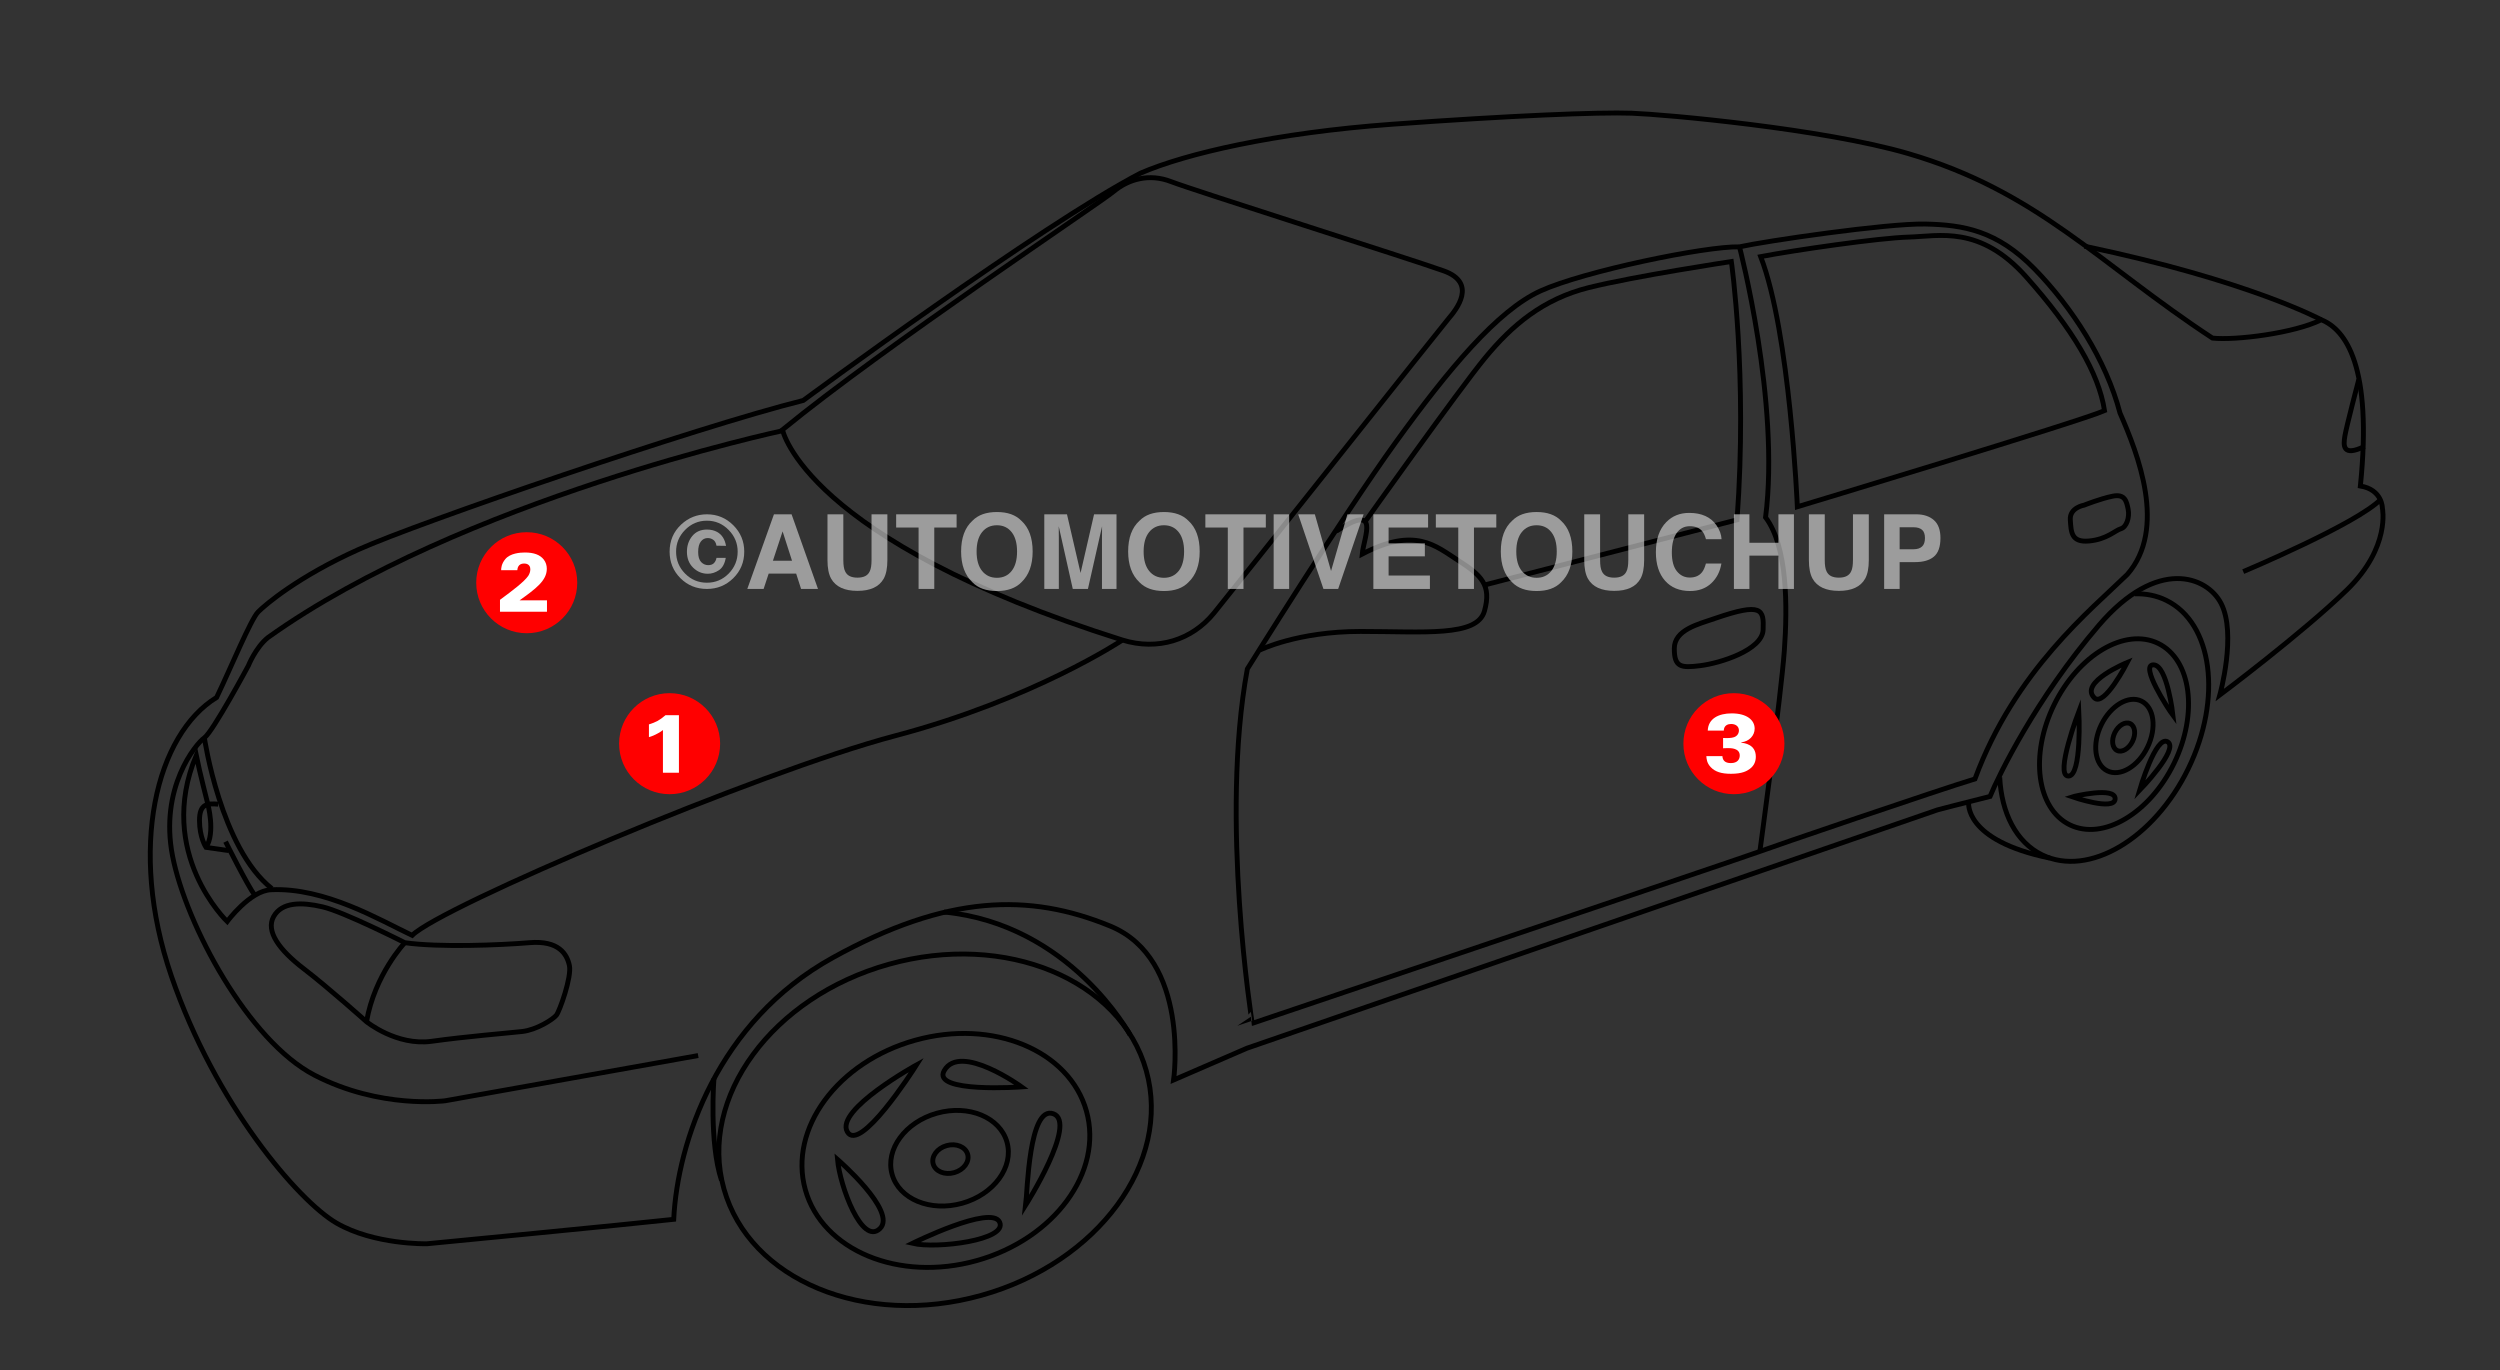 <?xml version="1.0" encoding="iso-8859-1"?>
<!-- Generator: Adobe Illustrator 25.2.3, SVG Export Plug-In . SVG Version: 6.00 Build 0)  -->
<svg version="1.1" xmlns="http://www.w3.org/2000/svg" xmlns:xlink="http://www.w3.org/1999/xlink" x="0px" y="0px"
	 width="459.851px" height="252px" viewBox="0 0 459.851 252" enable-background="new 0 0 459.851 252" xml:space="preserve">
<rect x="0" y="0" width="459.851" height="252" fill="#333333" stroke="none"/>
<g id="Layer_1">
	<path fill="none" stroke="#000000" stroke-width="0.901" stroke-miterlimit="10" d="M143.931,79.053
		c0,0,4.047,20.233,62.499,38.668c6.52,2.023,12.815,0,16.861-4.946c4.047-4.946,41.816-52.607,43.165-54.181
		c1.349-1.574,5.396-6.52-0.899-8.768c-6.295-2.248-46.087-14.838-50.134-16.412c-4.047-1.574-7.869-0.45-10.566,1.799
		C202.158,37.462,162.591,63.765,143.931,79.053z"/>
	<path fill="none" stroke="#000000" stroke-width="0.901" stroke-miterlimit="10" d="M147.753,73.657
		c0,0,43.839-32.374,62.049-41.816c8.318-3.597,24.73-7.419,46.312-8.993s37.994-2.248,44.064-2.023
		c6.07,0.225,35.1,2.825,50.808,7.419c23.831,6.969,35.071,20.233,55.979,33.947c4.271,0.45,15.063-0.899,20.009-3.372
		c4.496,1.799,9.442,8.543,7.194,30.575c4.047,0.674,4.047,4.047,4.047,4.047s1.574,7.194-6.52,15.063s-23.381,19.334-23.381,19.334
		s3.147-11.241,0.225-16.861c-2.576-4.955-11.69-8.543-22.482,4.047c-11.594,13.527-18.435,27.652-20.009,31.474
		c-5.396,1.349-9.667,2.473-9.667,2.473L229.361,192.81l-13.489,5.845c0,0,3.147-22.257-11.69-28.327s-29.901-5.845-51.033,5.845
		s-28.552,33.947-29.226,48.111c-8.093,0.899-45.413,4.496-45.413,4.496s-9.667,0.225-16.636-3.822s-22.257-21.807-30.35-45.413
		s-2.698-44.514,8.318-51.258c2.698-5.62,6.295-14.388,7.644-15.737c1.349-1.349,7.419-6.52,18.435-11.466
		C76.936,96.139,127.969,78.603,147.753,73.657z"/>
	<path fill="none" stroke="#000000" stroke-width="0.901" stroke-miterlimit="10" d="M143.982,79.215
		c0,0-59.178,12.652-94.699,38.057c-2.248,1.799-3.597,5.171-3.597,5.171s-6.52,12.14-8.093,13.264
		c-1.574,1.124-8.318,9.217-5.845,21.807s13.939,33.947,26.079,40.242c12.14,6.295,24.055,4.721,24.055,4.721l46.537-8.318"/>
	<path fill="none" stroke="#000000" stroke-width="0.901" stroke-miterlimit="10" d="M206.355,117.796
		c0,0-16.187,10.791-41.666,17.536s-83.632,31.474-88.877,36.72c-5.995-2.848-16.037-8.843-25.929-8.393
		c-3.897,0.15-8.093,5.845-8.093,5.845s-13.189-12.59-5.695-30.575c0.6,2.998,2.098,8.843,2.098,8.843"/>
	<path fill="none" stroke="#000000" stroke-width="0.901" stroke-miterlimit="10" d="M41.489,154.816c0,0,4.047,8.093,5.396,9.892"
		/>
	<path fill="none" stroke="#000000" stroke-width="0.901" stroke-miterlimit="10" d="M42.089,156.464l-4.197-0.6
		c0,0-1.199-1.799-1.199-4.946c0-3.147,1.499-3.147,3.447-2.998"/>
	<path fill="none" stroke="#000000" stroke-width="0.901" stroke-miterlimit="10" d="M38.192,147.771c0,0,1.499,5.396-0.3,8.093"/>
	<path fill="none" stroke="#000000" stroke-width="0.901" stroke-miterlimit="10" d="M74.463,173.4c0,0-11.241-5.695-15.138-6.595
		s-7.494-0.899-8.993,1.799c-1.499,2.698,1.049,6.145,5.545,9.592c4.496,3.447,11.541,9.742,11.541,9.742s5.545,4.496,11.99,3.597
		s13.939-1.499,16.636-1.799c2.698-0.3,5.695-2.248,6.295-2.998s2.848-7.044,2.398-9.143c-0.45-2.098-1.948-4.646-7.344-4.197
		S80.757,174.3,74.463,173.4z"/>
	<path fill="none" stroke="#000000" stroke-width="0.901" stroke-miterlimit="10" d="M67.418,187.939
		c1.499-8.693,7.044-14.538,7.044-14.538"/>
	<path fill="none" stroke="#000000" stroke-width="0.901" stroke-miterlimit="10" d="M168.586,195.877
		c0,0-14.988,8.243-12.74,12.29C158.094,212.213,167.836,197.076,168.586,195.877z"/>
	<path fill="none" stroke="#000000" stroke-width="0.901" stroke-miterlimit="10" d="M154.048,213.262
		c0,0,11.091,9.592,7.794,12.74C158.544,229.149,154.497,218.208,154.048,213.262z"/>
	<path fill="none" stroke="#000000" stroke-width="0.901" stroke-miterlimit="10" d="M167.836,228.7c0,0,14.538-7.194,16.037-3.897
		C185.372,228.1,172.333,229.749,167.836,228.7z"/>
	<path fill="none" stroke="#000000" stroke-width="0.901" stroke-miterlimit="10" d="M188.669,221.656
		c0,0,9.592-15.138,5.096-16.786C189.269,203.221,188.969,219.258,188.669,221.656z"/>
	<path fill="none" stroke="#000000" stroke-width="0.901" stroke-miterlimit="10" d="M187.92,199.923
		c0,0-11.286-8.164-14.238-2.998C171.283,201.122,187.92,199.923,187.92,199.923z"/>
	<path fill="none" stroke="#000000" stroke-width="0.901" stroke-miterlimit="10" d="M207.854,190.331
		c0,0-10.987-20.323-34.218-22.572"/>
	<path fill="none" stroke="#000000" stroke-width="0.901" stroke-miterlimit="10" d="M131.325,198.341
		c0,0-0.918,11.853,1.386,18.765"/>
	<path fill="none" stroke="#000000" stroke-width="0.901" stroke-miterlimit="10" d="M412.622,105.143
		c0,0,21.018-8.832,25.341-13.335"/>
	<path fill="none" stroke="#000000" stroke-width="0.901" stroke-miterlimit="10" d="M391.304,121.843c0,0-8.938,3.652-6.07,6.52
		C387.032,130.161,391.304,121.843,391.304,121.843z"/>
	<path fill="none" stroke="#000000" stroke-width="0.901" stroke-miterlimit="10" d="M382.386,130.835c0,0,0.6,11.99-1.948,11.915
		C377.89,142.676,382.386,130.835,382.386,130.835z"/>
	<path fill="none" stroke="#000000" stroke-width="0.901" stroke-miterlimit="10" d="M381.187,146.572
		c0.225-0.075,7.944-1.948,7.869,0.375C388.981,149.27,381.187,146.572,381.187,146.572z"/>
	<path fill="none" stroke="#000000" stroke-width="0.901" stroke-miterlimit="10" d="M393.552,145.373c0,0,7.344-7.569,5.171-8.918
		S393.552,145.373,393.552,145.373z"/>
	<path fill="none" stroke="#000000" stroke-width="0.901" stroke-miterlimit="10" d="M362.118,147.587
		c0,0-0.988,6.979,14.938,10.253"/>
	<path fill="none" stroke="#000000" stroke-width="0.901" stroke-miterlimit="10" d="M229.436,123.042
		c0,0,17.536-28.177,27.278-41.666c9.742-13.489,18.735-24.28,26.678-27.877c7.944-3.597,30.275-8.243,36.57-8.093
		c4.646-1.049,27.128-4.346,34.172-4.197c7.044,0.15,13.189,1.199,20.084,8.243c6.894,7.044,13.189,16.786,15.737,26.528
		c3.297,7.494,8.693,21.283,1.349,29.676c-6.595,6.445-20.683,17.686-28.027,37.619c-6.445,1.948-38.069,12.74-39.568,13.339
		c-1.499,0.6-93.374,31.624-93.374,31.624S224.34,150.619,229.436,123.042z"/>
	<path fill="none" stroke="#000000" stroke-width="0.901" stroke-miterlimit="10" d="M231.684,119.594
		c0,0,6.894-3.447,18.585-3.447s21.432,1.049,22.781-3.747s-0.6-6.595-4.796-9.292c-4.197-2.698-7.944-6.295-17.686-1.199
		c0.3-3.147,3.447-9.592-4.796-4.197"/>
	<path fill="none" stroke="#000000" stroke-width="0.901" stroke-miterlimit="10" d="M315.466,113.749
		c-3.095,1.067-7.494,2.098-7.494,5.545s1.199,3.597,4.796,3.147c3.597-0.45,11.391-2.848,11.541-6.595
		C324.458,112.101,324.159,110.752,315.466,113.749z"/>
	<path fill="none" stroke="#000000" stroke-width="0.901" stroke-miterlimit="10" d="M433.869,69.835c0,0-2.248,8.543-2.548,10.342
		c-0.3,1.799-0.45,3.897,3.597,1.948"/>
	<g>
		<path fill="none" stroke="#000000" stroke-width="0.901" stroke-miterlimit="10" d="M251.018,96.064
			c0,0,17.236-24.28,22.182-30.275s10.641-10.791,19.034-12.889c8.393-2.098,26.229-4.796,26.229-4.796s2.998,20.833,1.049,47.511
			c-9.292,2.398-46.462,11.99-46.462,11.99"/>
		<path fill="none" stroke="#000000" stroke-width="0.901" stroke-miterlimit="10" d="M319.962,45.405
			c0,0,7.494,28.627,4.796,49.759c4.047,5.396,4.047,16.337,3.447,24.58s-4.496,36.87-4.496,36.87"/>
		<path fill="none" stroke="#000000" stroke-width="0.901" stroke-miterlimit="10" d="M330.603,93.216
			c0,0-1.349-32.074-6.745-46.012c6.295-1.199,21.732-3.447,27.278-3.597c5.545-0.15,13.039-2.248,21.582,7.344
			c8.543,9.592,13.339,17.686,14.388,24.58C382.761,77.479,330.603,93.216,330.603,93.216z"/>
		<path fill="none" stroke="#000000" stroke-width="0.901" stroke-miterlimit="10" d="M383.36,92.916c0,0-2.698,0.45-2.548,2.698
			c0.15,2.248,0.15,4.197,3.447,3.897c3.297-0.3,4.796-1.948,5.845-2.248c1.049-0.3,1.649-2.098,1.349-3.597
			c-0.3-1.499-0.6-2.848-2.848-2.398S383.36,92.916,383.36,92.916z"/>
		<path fill="none" stroke="#000000" stroke-width="0.901" stroke-miterlimit="10" d="M426.974,58.819
			c0,0-13.277-7.201-43.562-13.536"/>
	</g>
	<path fill="none" stroke="#000000" stroke-width="0.901" stroke-miterlimit="10" d="M399.697,131.585c0,0-1.049-9.292-3.597-9.292
		C393.552,122.292,398.798,130.386,399.697,131.585z"/>
	<path fill="none" stroke="#000000" stroke-width="0.901" stroke-miterlimit="10" d="M37.593,135.706
		c0,0,2.986,20.314,12.411,27.74"/>
	
		<ellipse transform="matrix(0.963 -0.269 0.269 0.963 -49.537 53.842)" fill="none" stroke="#000000" stroke-width="0.901" stroke-miterlimit="10" cx="171.971" cy="207.929" rx="40.34" ry="31.62"/>
	
		<ellipse transform="matrix(0.963 -0.269 0.269 0.963 -50.484 54.515)" fill="none" stroke="#000000" stroke-width="0.901" stroke-miterlimit="10" cx="173.954" cy="211.723" rx="26.849" ry="21.045"/>
	
		<ellipse transform="matrix(0.963 -0.269 0.269 0.963 -50.882 54.796)" fill="none" stroke="#000000" stroke-width="0.901" stroke-miterlimit="10" cx="174.787" cy="213.324" rx="3.293" ry="2.581"/>
	
		<ellipse transform="matrix(0.963 -0.269 0.269 0.963 -50.845 54.749)" fill="none" stroke="#000000" stroke-width="0.901" stroke-miterlimit="10" cx="174.625" cy="213.158" rx="10.976" ry="8.604"/>
	<path fill="none" stroke="#000000" stroke-width="0.901" stroke-miterlimit="10" d="M392.641,109.234
		c2.032-0.075,3.994,0.303,5.802,1.183c8.552,4.167,10.376,18.029,4.074,30.961c-6.302,12.932-18.343,20.037-26.894,15.869
		c-4.794-2.336-7.473-7.718-7.793-14.275"/>
	
		<ellipse transform="matrix(0.438 -0.899 0.899 0.438 97.113 425.469)" fill="none" stroke="#000000" stroke-width="0.901" stroke-miterlimit="10" cx="388.864" cy="135.06" rx="18.562" ry="12.275"/>
	
		<ellipse transform="matrix(0.438 -0.899 0.899 0.438 97.877 427.377)" fill="none" stroke="#000000" stroke-width="0.901" stroke-miterlimit="10" cx="390.773" cy="135.402" rx="7.143" ry="4.724"/>
	
		<ellipse transform="matrix(0.438 -0.899 0.899 0.438 97.622 427.362)" fill="none" stroke="#000000" stroke-width="0.901" stroke-miterlimit="10" cx="390.634" cy="135.599" rx="2.744" ry="1.815"/>
	<g opacity="0.63">
		<path fill="#d9d9d9" d="M134.839,106.394c-1.335,1.292-2.937,1.937-4.806,1.937c-1.931,0-3.558-0.661-4.88-1.984
			c-1.323-1.323-1.984-2.949-1.984-4.88c0-2.005,0.714-3.673,2.142-5.001c1.341-1.242,2.915-1.863,4.722-1.863
			c1.894,0,3.511,0.671,4.852,2.012c1.341,1.341,2.012,2.959,2.012,4.852C136.897,103.417,136.211,105.059,134.839,106.394z
			 M126,97.49c-1.093,1.118-1.639,2.443-1.639,3.977c0,1.59,0.556,2.94,1.667,4.051c1.105,1.112,2.44,1.667,4.005,1.667
			c1.558,0,2.89-0.559,3.995-1.676c1.105-1.124,1.658-2.471,1.658-4.042c0-1.528-0.549-2.853-1.648-3.977
			c-1.111-1.142-2.446-1.714-4.005-1.714C128.456,95.777,127.112,96.348,126,97.49z M132.236,104.888
			c-0.655,0.433-1.333,0.649-2.035,0.649c-1.043,0-1.945-0.373-2.706-1.118c-0.761-0.745-1.141-1.723-1.141-2.934
			c0-1.13,0.327-2.092,0.983-2.887c0.655-0.795,1.554-1.192,2.696-1.192c0.726,0,1.357,0.15,1.891,0.449
			c0.869,0.486,1.409,1.336,1.62,2.55l-1.751-0.028c-0.106-0.562-0.329-0.941-0.671-1.134c-0.286-0.181-0.599-0.272-0.941-0.272
			c-0.515,0-0.938,0.212-1.267,0.637c-0.329,0.425-0.494,1.064-0.494,1.919c0,0.849,0.182,1.466,0.545,1.85
			c0.363,0.384,0.799,0.576,1.309,0.576c0.466,0,0.818-0.127,1.057-0.382c0.239-0.254,0.393-0.574,0.461-0.959h1.704
			C133.311,103.697,132.891,104.455,132.236,104.888z"/>
		<path fill="#d9d9d9" d="M142.359,94.603h3.246l4.857,13.728h-3.111l-0.906-2.822h-5.055l-0.931,2.822h-3.001L142.359,94.603z
			 M142.17,103.144h3.516l-1.734-5.402L142.17,103.144z"/>
		<path fill="#d9d9d9" d="M152.208,94.603h2.915v8.431c0,0.943,0.111,1.632,0.334,2.066c0.346,0.769,1.101,1.154,2.264,1.154
			c1.157,0,1.909-0.385,2.255-1.154c0.223-0.434,0.334-1.123,0.334-2.066v-8.431h2.915v8.438c0,1.459-0.226,2.596-0.679,3.409
			c-0.843,1.49-2.451,2.235-4.825,2.235s-3.986-0.745-4.835-2.235c-0.453-0.813-0.679-1.949-0.679-3.409V94.603z"/>
		<path fill="#d9d9d9" d="M175.958,94.603v2.431h-4.107v11.297h-2.887V97.034h-4.126v-2.431H175.958z"/>
		<path fill="#d9d9d9" d="M187.869,107.111c-1.037,1.068-2.537,1.602-4.498,1.602c-1.962,0-3.461-0.534-4.498-1.602
			c-1.391-1.31-2.086-3.198-2.086-5.663c0-2.515,0.695-4.402,2.086-5.663c1.037-1.068,2.536-1.602,4.498-1.602
			c1.962,0,3.461,0.534,4.498,1.602c1.384,1.261,2.077,3.148,2.077,5.663C189.946,103.914,189.254,105.801,187.869,107.111z
			 M186.077,105.025c0.667-0.838,1.001-2.03,1.001-3.576c0-1.54-0.334-2.73-1.001-3.572c-0.668-0.841-1.569-1.262-2.706-1.262
			c-1.136,0-2.043,0.419-2.72,1.257c-0.677,0.838-1.015,2.03-1.015,3.576c0,1.546,0.338,2.738,1.015,3.576
			c0.677,0.838,1.583,1.257,2.72,1.257C184.507,106.282,185.409,105.863,186.077,105.025z"/>
		<path fill="#d9d9d9" d="M201.242,94.603h4.128v13.728h-2.673v-9.286c0-0.267,0.003-0.641,0.009-1.122
			c0.006-0.481,0.009-0.852,0.009-1.113l-2.601,11.521h-2.788l-2.583-11.521c0,0.261,0.003,0.632,0.009,1.113
			c0.006,0.481,0.009,0.855,0.009,1.122v9.286h-2.673V94.603h4.174l2.499,10.794L201.242,94.603z"/>
		<path fill="#d9d9d9" d="M218.594,107.111c-1.037,1.068-2.537,1.602-4.498,1.602c-1.962,0-3.461-0.534-4.498-1.602
			c-1.391-1.31-2.086-3.198-2.086-5.663c0-2.515,0.695-4.402,2.086-5.663c1.037-1.068,2.536-1.602,4.498-1.602
			c1.962,0,3.461,0.534,4.498,1.602c1.384,1.261,2.077,3.148,2.077,5.663C220.671,103.914,219.979,105.801,218.594,107.111z
			 M216.802,105.025c0.667-0.838,1.001-2.03,1.001-3.576c0-1.54-0.334-2.73-1.001-3.572c-0.668-0.841-1.569-1.262-2.706-1.262
			c-1.136,0-2.043,0.419-2.72,1.257c-0.677,0.838-1.015,2.03-1.015,3.576c0,1.546,0.338,2.738,1.015,3.576
			c0.677,0.838,1.583,1.257,2.72,1.257C215.232,106.282,216.134,105.863,216.802,105.025z"/>
		<path fill="#d9d9d9" d="M232.835,94.603v2.431h-4.107v11.297h-2.887V97.034h-4.126v-2.431H232.835z"/>
		<path fill="#d9d9d9" d="M237.128,108.331h-2.85V94.603h2.85V108.331z"/>
		<path fill="#d9d9d9" d="M247.843,94.603h2.98l-4.68,13.728h-2.71l-4.643-13.728h3.064l2.98,10.422L247.843,94.603z"/>
		<path fill="#d9d9d9" d="M262.684,97.034h-7.265v2.915h6.669v2.384h-6.669v3.53h7.6v2.468h-10.403V94.603h10.068V97.034z"/>
		<path fill="#d9d9d9" d="M275.229,94.603v2.431h-4.107v11.297h-2.887V97.034h-4.126v-2.431H275.229z"/>
		<path fill="#d9d9d9" d="M287.141,107.111c-1.037,1.068-2.536,1.602-4.498,1.602c-1.962,0-3.462-0.534-4.498-1.602
			c-1.391-1.31-2.086-3.198-2.086-5.663c0-2.515,0.695-4.402,2.086-5.663c1.037-1.068,2.536-1.602,4.498-1.602
			c1.962,0,3.461,0.534,4.498,1.602c1.385,1.261,2.077,3.148,2.077,5.663C289.218,103.914,288.526,105.801,287.141,107.111z
			 M285.348,105.025c0.667-0.838,1.001-2.03,1.001-3.576c0-1.54-0.334-2.73-1.001-3.572c-0.667-0.841-1.569-1.262-2.706-1.262
			c-1.136,0-2.043,0.419-2.72,1.257c-0.677,0.838-1.015,2.03-1.015,3.576c0,1.546,0.338,2.738,1.015,3.576
			c0.677,0.838,1.583,1.257,2.72,1.257C283.779,106.282,284.681,105.863,285.348,105.025z"/>
		<path fill="#d9d9d9" d="M291.407,94.603h2.915v8.431c0,0.943,0.111,1.632,0.334,2.066c0.346,0.769,1.101,1.154,2.265,1.154
			c1.157,0,1.908-0.385,2.255-1.154c0.223-0.434,0.334-1.123,0.334-2.066v-8.431h2.915v8.438c0,1.459-0.226,2.596-0.679,3.409
			c-0.843,1.49-2.452,2.235-4.825,2.235c-2.374,0-3.986-0.745-4.835-2.235c-0.452-0.813-0.679-1.949-0.679-3.409V94.603z"/>
		<path fill="#d9d9d9" d="M306.493,96.038c1.106-1.13,2.512-1.695,4.22-1.695c2.285,0,3.956,0.758,5.012,2.272
			c0.584,0.851,0.897,1.704,0.94,2.561h-2.869c-0.182-0.658-0.417-1.155-0.702-1.49c-0.511-0.596-1.268-0.894-2.272-0.894
			c-1.022,0-1.828,0.421-2.418,1.262c-0.59,0.841-0.885,2.032-0.885,3.572c0,1.54,0.311,2.693,0.934,3.46
			c0.622,0.767,1.414,1.15,2.373,1.15c0.984,0,1.734-0.329,2.25-0.987c0.285-0.354,0.522-0.885,0.711-1.593h2.85
			c-0.246,1.496-0.874,2.713-1.884,3.651c-1.011,0.938-2.305,1.406-3.884,1.406c-1.953,0-3.489-0.633-4.607-1.9
			c-1.118-1.273-1.677-3.018-1.677-5.234C304.585,99.182,305.221,97.335,306.493,96.038z"/>
		<path fill="#d9d9d9" d="M318.937,108.331V94.603h2.85v5.234h5.337v-5.234h2.85v13.728h-2.85v-6.128h-5.337v6.128H318.937z"/>
		<path fill="#d9d9d9" d="M332.73,94.603h2.915v8.431c0,0.943,0.111,1.632,0.334,2.066c0.346,0.769,1.101,1.154,2.265,1.154
			c1.157,0,1.908-0.385,2.255-1.154c0.223-0.434,0.334-1.123,0.334-2.066v-8.431h2.915v8.438c0,1.459-0.226,2.596-0.679,3.409
			c-0.843,1.49-2.452,2.235-4.826,2.235c-2.374,0-3.986-0.745-4.835-2.235c-0.452-0.813-0.679-1.949-0.679-3.409V94.603z"/>
		<path fill="#d9d9d9" d="M355.721,102.389c-0.803,0.671-1.951,1.006-3.443,1.006h-2.858v4.936h-2.85V94.603h5.894
			c1.359,0,2.442,0.354,3.25,1.062c0.808,0.708,1.212,1.804,1.212,3.288C356.927,100.573,356.525,101.719,355.721,102.389z
			 M353.532,97.444c-0.363-0.304-0.872-0.456-1.527-0.456h-2.585v4.042h2.585c0.654,0,1.163-0.164,1.527-0.494
			c0.363-0.329,0.545-0.851,0.545-1.565C354.077,98.257,353.895,97.748,353.532,97.444z"/>
	</g>
	<circle fill="#ff0000" cx="96.887" cy="107.186" r="9.292"/>
	<g>
		<path fill="#ffffff" d="M91.969,110.33c2.394-1.768,4.421-3.292,5.198-4.405c0.198-0.32,0.381-0.716,0.381-1.204
			c0-0.945-0.762-1.067-1.144-1.067c-1.143,0-1.219,0.945-1.25,1.235h-2.972c0-0.336,0.03-1.159,0.762-2.043
			c0.899-1.082,2.714-1.219,3.613-1.219c1.615,0,2.773,0.412,3.46,1.295c0.396,0.503,0.563,1.098,0.563,1.707
			c0,2.195-2.072,3.689-4.999,5.793h5.03v2.104h-8.644V110.33z"/>
	</g>
	<circle fill="#ff0000" cx="318.937" cy="136.793" r="9.292"/>
	<g>
		<path fill="#ffffff" d="M316.823,139.084c0.03,0.687,0.396,1.28,1.54,1.28c1.28,0,1.646-0.747,1.646-1.402
			c0-1.356-1.616-1.356-2.226-1.356c-0.335,0-0.641,0.016-0.838,0.03v-1.89c0.396,0.015,0.976,0.045,1.601-0.046
			c1.311-0.183,1.311-1.22,1.311-1.342c0-0.731-0.579-1.188-1.433-1.188c-0.519,0-1.311,0.183-1.357,1.219h-2.942
			c0.076-2.21,1.997-3.171,4.405-3.171c2.744,0,4.223,1.205,4.223,2.806c0,1.28-1.006,2.362-2.454,2.515v0.076
			c0.564,0.062,2.667,0.306,2.667,2.576c0,0.763-0.244,1.616-1.113,2.241c-0.518,0.381-1.372,0.899-3.46,0.899
			c-1.753,0-2.911-0.366-3.719-1.22c-0.731-0.762-0.777-1.539-0.808-2.027H316.823z"/>
	</g>
	<circle fill="#ff0000" cx="123.169" cy="136.793" r="9.292"/>
	<g>
		<path fill="#ffffff" d="M121.94,134.282c-0.808,0.671-2.073,1.174-2.576,1.312v-2.348c1.219-0.381,1.92-0.717,3.048-1.692h2.47
			v10.579h-2.942V134.282z"/>
	</g>
</g>
<g id="Layer_2">
</g>
</svg>
